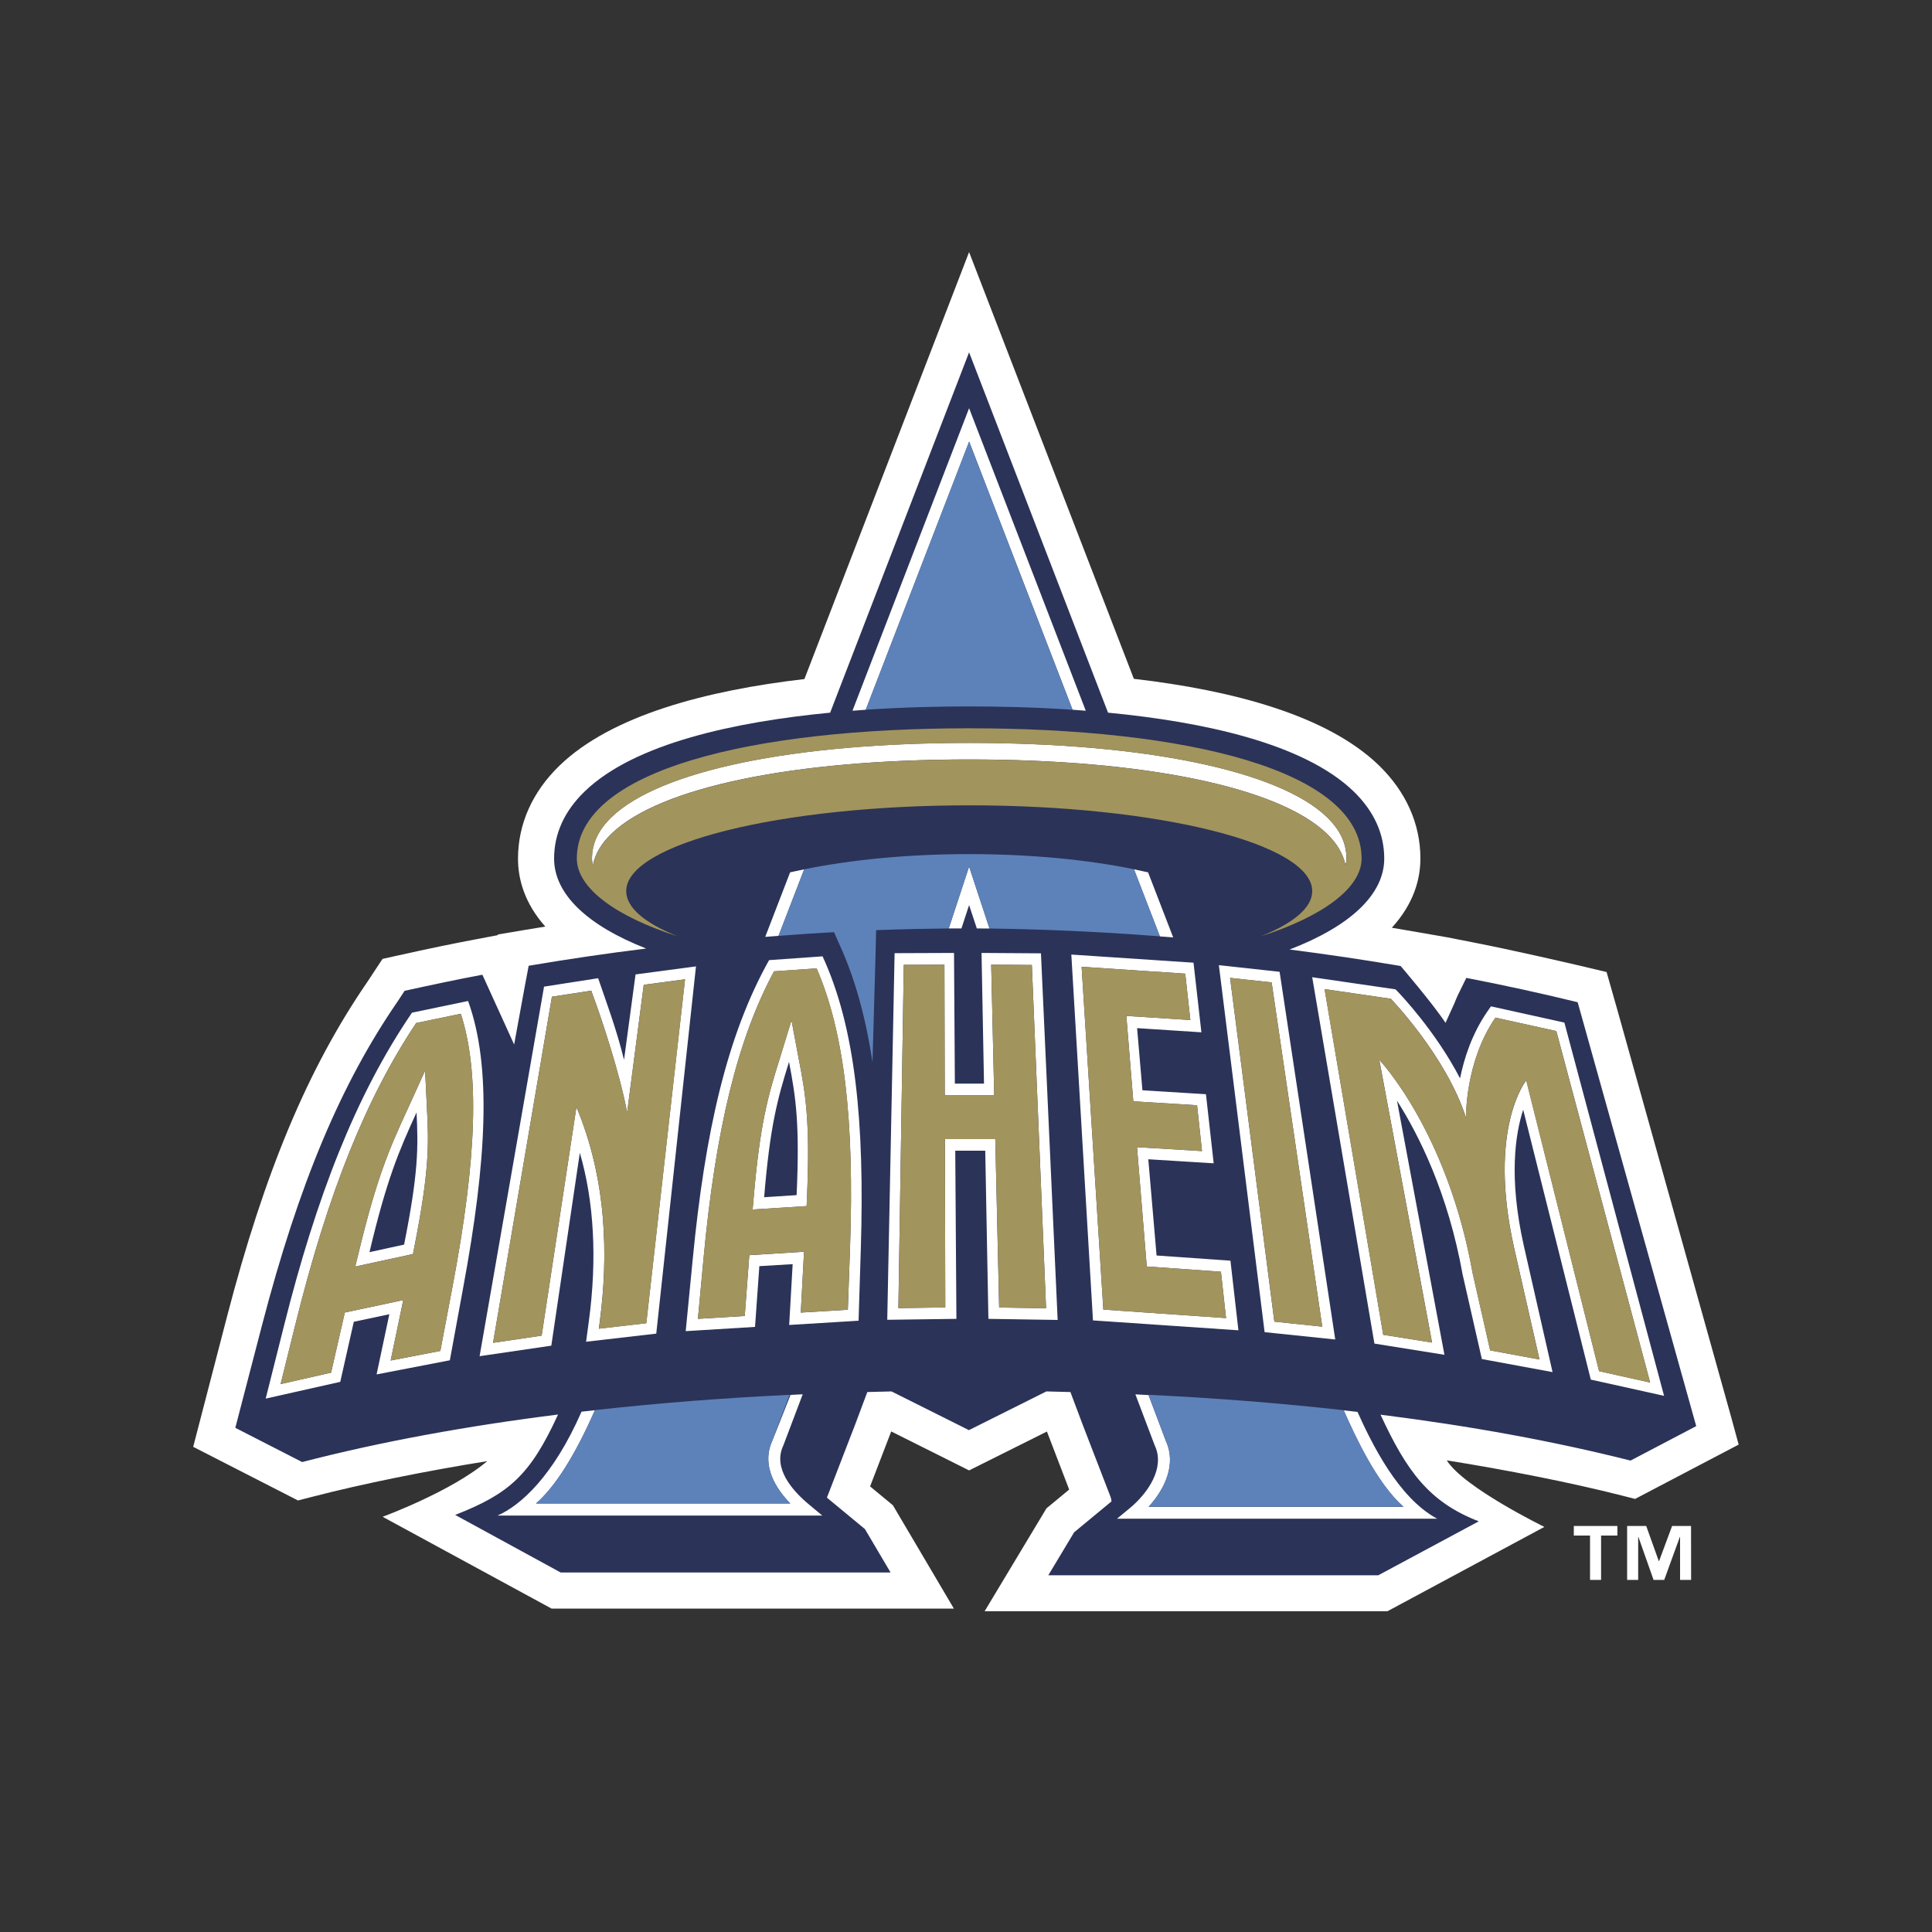 <?xml version="1.0" encoding="utf-8"?>
<!-- Generator: Adobe Illustrator 19.0.0, SVG Export Plug-In . SVG Version: 6.00 Build 0)  -->
<svg version="1.1" id="图层_1" xmlns="http://www.w3.org/2000/svg" xmlns:xlink="http://www.w3.org/1999/xlink" x="0px" y="0px"
	 width="2500px" height="2500px" viewBox="994 -994 2500 2500" style="enable-background:new 994 -994 2500 2500;"
	 xml:space="preserve">
<rect x="994" y="-994" width="2500" height="2500" fill="#333333" stroke="none"/>
<style type="text/css">
	.st0{fill:#FFFFFF;}
	.st1{fill:#2B3358;}
	.st2{fill:#5D82BA;}
	.st3{fill:#A2945D;}
</style>
<g>
	<path class="st0" d="M3233.9,838.9c-10.5-37.7-146.4-523.8-146.4-523.8l-14.6-51.3c-48.4-11.7-124.1-28.9-172.5-38.3l-34.1-6.7
		l-51.9-9c-6.5-1.1-12.9-2.2-19.4-3.3c28.6-31.3,37-63.1,37-89.7c0-44.8-18.7-86.5-53.9-120.6c-67.1-64.8-189.5-97-316.9-111.8
		L2248-667.8l-213.1,552.5c-127.3,14.8-249.5,47-316.7,111.8c-35.3,34.1-53.9,75.8-53.9,120.6c0,26.1,8.1,57.2,35.3,87.9
		c-9.8,1.6-19.6,3.2-29.3,4.8l-32,5.4l-0.2,0.9l-28.5,5.4c-28.9,5.4-60.3,11.9-102.1,21.2l-18.5,4.1l-19.8,30
		c-76.7,111.7-132.7,245.4-181.5,433.1L1244,878.2l135.6,69.4l17.1-4.4c68.3-17.7,149-33.8,227.8-46.5c-46.8,39.6-135.4,72-135.4,72
		l218.6,118.8h520.6l-78.9-133.7l-29.5-24.4c0,0,25.8-67.1,27.3-71.1l100.8,50.4l100.7-50.3c2.2,5.9,28.8,75.1,28.8,75.1l-29.4,24.3
		l-80,133.1h521.3l203-109.1c0,0-104.3-50.9-126.3-86.1c76.8,12.3,160.2,28.6,226.4,45.5l17.3,4.4l134-70.3L3233.9,838.9
		L3233.9,838.9z"/>
	<path class="st1" d="M1770.2,715.3l-1.3,10l61.4-7.1l50.1-445l-53.4,7.1l-21.5,165.2c-9.9-52.8-34.5-125-42.1-145.6
		c-1.5-4.1-2.9-8-4.3-12l-50.9,7.8L1632,743.6l62.9-9.3l45-295.8C1779.5,533.1,1781.1,631.9,1770.2,715.3z M2276.6,254.3l3.9,169.1
		h-64l-0.4-169.1l-52.6,0.2l-7,444.2l60.7-0.9l-0.5-217.8h65.2l5,217.9l60.7,1l-18.4-444.2L2276.6,254.3L2276.6,254.3z M2643,716.2
		l62,6.5l-65.5-445.5l-53.8-5.8L2643,716.2z M1982.8,555.2l42-2.7c4.2-91.9-0.9-125.8-9.8-172.4
		C1999.9,428.4,1990.4,463.2,1982.8,555.2L1982.8,555.2z"/>
	<path class="st1" d="M1995.6,262.9c-46.8,87.1-75.5,202.5-91.3,372.3l-7.2,77.4l60.6-3.7l5.9-78.7l70.8-4.4l-4.2,78.7l60.9-3.7
		l2.8-79.1c5.9-168.3-7.9-280.7-43.2-362.6L1995.6,262.9L1995.6,262.9z M2038.4,552.3l-0.6,14.4l-69.9,4.4l1.4-16.1
		c8.1-93.9,18.2-130.2,33.6-178.9l15.3-49.9l9.3,49.7C2036.8,423.1,2042.3,458.5,2038.4,552.3L2038.4,552.3z M1472.1,626.3l44.8-9.8
		c18.5-92.7,18.4-126,16.1-171C1509.7,496.3,1494.2,533.1,1472.1,626.3L1472.1,626.3z M3063.2,780.3l66.1,14.7l-121.4-454.8
		l-78.8-17.4c-39.8,57.9-38,129.7-38,129.7c-26-80.4-97.4-154.1-97.4-154.1l-85.7-12.5l75.9,447.3l63.2,10.1l-68.3-365.9
		c0,0,88.1,92.3,120.9,276.5l22.6,99.5l63.8,11.8l-32.9-144.8c-34.6-154.8,15.8-216.4,15.8-216.4L3063.2,780.3L3063.2,780.3z"/>
	<path class="st1" d="M3188.9,851.4l-153.4-548.5h0.1c-47.8-11.7-95.9-22.2-144.2-31.5c-1.4,2.8-6.1,12.4-6.1,12.4
		c-3.5,6.8-6.7,13.7-9.5,20.9c-4.3,9.4-6.3,14-11.3,24.9c-16.3-24.8-58.1-73.6-58.1-73.6c-47.8-8.1-95.7-15.2-143.7-21.3
		c79.3-30.5,122.5-71.7,122.5-117.7c0-32.3-13.4-61.5-39.7-87c-64.5-62.2-194.9-90-317.7-101.8L2248-538.1L2068.2-71.8
		C1945.5-60,1815.1-32.2,1750.7,30c-26.3,25.4-39.7,54.7-39.7,87c0,45.4,42,86.1,119.1,116.4c-48.6,6-99.5,13.4-152,22.3l-5.1,27
		l-13.7,74.9l-41.1-90.3c-32.8,6.1-66.8,13.4-100.6,20.8l-9.5,14.4c-72.5,105.4-127.3,234.7-175.2,418.9l-34.4,132.2l86.5,44.3
		c101.8-26.4,213.3-46.7,331.1-61.5c-36.1,78.8-63.6,102.7-133.1,129.9l136.5,74.5h426.9l-33.2-56.2l-49.1-40.6
		c0.3-1.3,0.8-2.5,1.3-3.6l35.6-92.2l15.3-40.9c10.4-0.3,20.8-0.5,31.3-0.8l100.2,50.1l100.2-50.1c10.4,0.2,20.8,0.5,31.1,0.8
		l16.6,44.1l34.4,89.1c1.2,2.7,1.9,5.5,2.2,8.3l-48.4,40l-33.4,55.6h427l130-69.8c-64.7-25-93.5-65.5-127.1-138
		c114.7,14.4,223.5,34.1,323.5,59.4L3188.9,851.4L3188.9,851.4z M2248-465.8l151,391.5c-5.7-0.4-11.4-0.8-17.1-1.3l-133.8-347
		l-133.8,347c0.7,0-5,0.4-17.2,1.3L2248-465.8L2248-465.8z M1576.1,766.2l-94.8,18.3l16.5-77.9l-46,9.8l-17.5,77.7l-96.5,21.7
		l23.7-94.3c41.4-164.8,92.1-297.4,165.6-405.1l72.6-15.1c30.7,84.6,24.1,206.7-6.3,370.7L1576.1,766.2L1576.1,766.2z M1707.4,747.3
		l-92.8,13.6l83.4-478.2l70-10.9c9.7,28.7,23.6,65.1,33.5,105.6l14.9-110.5l78.2-10.4l-51.4,475.2l-90.8,10.5l3.6-26.8
		c10.8-80.4,6.7-154.6-11.7-217.7L1707.4,747.3z M1637.9,967.1c29.6-13,71.9-50.7,108.6-134.4l17.3-1.9
		c-25.7,58.5-51.2,98.9-76.2,120.7h329c-26.5-27.3-34.8-55.5-23.5-80.6c0-0.1,13.4-33.1,23.8-59.9c5.3-0.3,10.5-0.6,15.8-0.8
		l-25.1,66.3l-0.1,0.2l-0.1,0.2c-13.3,28.9,11.2,57.5,34,76.4l16.6,13.8L1637.9,967.1L1637.9,967.1z M2107.9,621.6l-2.9,93.4
		l-89.8,5.5l4.5-78.7l-43.1,2.6L1971,723l-89.7,5.5l9.1-93.3c15.8-163.1,43.9-288.9,98.8-386.8l69.2-4.9
		C2101,335.7,2112.9,459.3,2107.9,621.6L2107.9,621.6z M1984.2,218.3l32.2-83.5l18.2-3.9l-33.2,86.1L1984.2,218.3z M2273,712.6
		l-4.1-217.6h-38.8l1.5,217.6l-89.5,1.2l9.5-474.4l76.9-0.3l1.1,169.1h37.7l-3.2-169.1l76.9,0.5l21.6,474.4L2273,712.6L2273,712.6z
		 M2221.7,207.4l26.3-80.1l26.4,80.2l-16.4-0.1l-10-30.2l-9.9,30.2L2221.7,207.4L2221.7,207.4z M2248.1-11.3
		c-227.5,0-400.5,35.9-462.8,96c-13.2,12.7-21.1,26-24,40.5c-0.9-2.7-1.3-5.5-1.3-8.3c0-19.6,8.3-37.1,25.4-53.6
		c62.3-60.1,235.3-96,462.8-96c227.5,0,400.5,35.9,462.8,96c17.1,16.5,25.3,34,25.3,53.6c0,2.7-0.5,5.5-1.3,8.3
		c-3-14.4-10.9-27.7-24-40.4C2648.6,24.6,2475.6-11.3,2248.1-11.3z M2721.8,739.3l-91.4-9.5l-59.2-474.9l78.6,8.6L2721.8,739.3z
		 M2512.1,219l-17.2-1.3l-33.5-86.8l18.2,3.9L2512.1,219L2512.1,219z M2408.3,714.6l-28-473.4l158.1,10.5l10.2,90.1l-83.2-5.4
		l6.9,80.4l82.2,5.1l10,89.4l-84.6-5.2l10.7,124.5l95.6,6.7l10.3,90.1L2408.3,714.6L2408.3,714.6z M2853.7,971.2h-414.3l16.6-13.7
		c23.2-19.2,45.7-51.8,32.5-80.5l-0.1-0.2l-0.1-0.2l-25.1-66.3l17,0.9l22.6,59.9c13.5,29.9-1.5,61.8-22.5,84.7h329.7
		c-34.3-30.3-61.7-89.6-77.3-124.8c6,0.7,12,1.3,17.9,2C2768.6,872.8,2803,944.1,2853.7,971.2L2853.7,971.2z M2965.7,617.5l37.3,164
		l-91.5-16.9L2887,656.8l-0.1-0.3l-0.1-0.3c-19-106.8-57.3-182.4-85.1-225.9l61.4,328.8l-90.6-14.5l-80.5-474.1l107.8,15.7l3.1,3.2
		c2.4,2.5,48.6,50.6,80.4,112c5.2-25.7,15.3-57.3,35-86l5-7.2l95,21l129,483l-94.8-21L2965,442C2954.9,473,2946,529.5,2965.7,617.5
		L2965.7,617.5z"/>
	<path class="st1" d="M2477.9,644.8l-12.6-154.4l84.1,5.1l-6.4-59.3l-82.5-5.1l-9-110.5l82.8,5.3l-6.6-60l-134.1-8.9l28.1,443.6
		l158.8,11l-6.6-60L2477.9,644.8L2477.9,644.8z M1590.3,317.8l-57.8,12c-64.9,97.6-113.9,218.8-156.7,391.7l-18.7,75.5l65.3-14.8
		l17.8-77.8l75.6-16.1l-16.3,78.2l64.3-12.4l15.5-81.9C1611.5,502.9,1614.5,393,1590.3,317.8L1590.3,317.8z M1530.8,616.3l-2.4,12.4
		l-74.7,16.2l4.6-18.8c23-95.3,39.2-133.2,62.9-184.4l22.9-50.4l2.4,49.9C1549,486.7,1549.4,521.3,1530.8,616.3L1530.8,616.3z"/>
	<path class="st2" d="M2248.1-79.9c38.3,0,84.6,1,133.7,4.3l-133.8-347l-133.8,347C2163.4-78.9,2209.8-79.9,2248.1-79.9z
		 M2073.2,212.2l6.9,15.6c19.6,42.7,33.8,92.6,42.9,152.6l4-140.9l0.7-29.9c36-1.4,67.6-1.9,94-2.2l26.3-80.1l26.4,80.2
		c55.8,0.7,131.5,3.2,220.5,10.1l-33.5-86.8c-60.6-12.4-134.1-19.6-213.3-19.6c-79.3,0-152.8,7.3-213.5,19.7
		c-11,28.6-22.1,57.4-33.2,86.1C2026.5,215,2050.4,213.5,2073.2,212.2L2073.2,212.2z M1993.1,870.8c0.1-0.1,12.2-32.3,22.7-59.9
		c-86.1,4.1-170.5,10.7-252,19.8c-25.7,58.5-51.2,99-76.2,120.7h329C1990.1,924.2,1981.7,896,1993.1,870.8L1993.1,870.8z
		 M2732.8,830.8c-84-9.3-168.2-15.9-252.6-19.9l22.7,60c13.5,29.9-1.5,61.8-22.5,84.7h329.7C2775.9,925.3,2748.4,866,2732.8,830.8
		L2732.8,830.8z"/>
	<path class="st3" d="M1590.3,317.8l-57.8,12c-64.9,97.6-113.9,218.8-156.7,391.7l-18.7,75.5l65.3-14.8l17.8-77.8l75.6-16.1
		l-16.3,78.2l64.3-12.4l15.5-81.9C1611.5,502.9,1614.5,393,1590.3,317.8L1590.3,317.8z M1453.7,644.9l4.6-18.8
		c23-95.3,39.2-133.2,62.9-184.4l22.9-50.4l2.4,49.9c2.5,45.6,2.9,80.1-15.7,175.2l-2.4,12.4L1453.7,644.9L1453.7,644.9z
		 M1827,280.4l-21.5,165.2c-9.9-52.8-34.5-125-42.1-145.6c-1.5-4.1-2.9-8-4.3-12l-50.9,7.8L1632,743.6l62.9-9.3l45-295.8
		c39.6,94.6,41.3,193.4,30.4,276.9l-1.3,10l61.4-7.1l50.1-445L1827,280.4L1827,280.4z M2050.8,259l-55.2,3.8
		c-46.8,87.1-75.5,202.5-91.3,372.3l-7.2,77.4l60.6-3.7l5.9-78.7l70.8-4.4l-4.2,78.7l60.9-3.7l2.8-79.1
		C2099.9,453.3,2086.1,340.9,2050.8,259L2050.8,259z M1967.9,571.1l1.4-16.1c8.1-93.9,18.2-130.2,33.6-178.9l15.3-49.9l9.3,49.7
		c9.2,47.1,14.7,82.5,10.8,176.3l-0.6,14.4L1967.9,571.1L1967.9,571.1z M2276.6,254.3l3.9,169.1h-64l-0.4-169.1l-52.6,0.2l-7,444.2
		l60.7-0.9l-0.5-217.8h65.2l5,217.9l60.7,1l-18.4-444.2L2276.6,254.3L2276.6,254.3z M2477.9,644.8l-12.6-154.4l84.1,5.1l-6.4-59.3
		l-82.5-5.1l-9-110.5l82.8,5.3l-6.6-60l-134.1-8.9l28.1,443.6l158.8,11l-6.6-60L2477.9,644.8L2477.9,644.8z M2585.7,271.3
		l57.3,444.9l62,6.5l-65.5-445.5L2585.7,271.3L2585.7,271.3z M2953.1,620.4l32.9,144.8l-63.8-11.8l-22.6-99.5
		c-32.8-184.2-120.9-276.5-120.9-276.5l68.3,365.9l-63.2-10.1l-75.9-447.3l85.7,12.5c0,0,71.4,73.6,97.4,154.1
		c0,0-1.7-71.8,38-129.7l78.8,17.4L3129.3,795l-66.1-14.7L2968.8,404C2968.8,404,2918.5,465.6,2953.1,620.4L2953.1,620.4z
		 M2248.1-51.6c-280.4,0-507.7,53.7-507.7,168.5c0,37.7,49.4,74.8,130.5,100.7c-42.2-16.9-66.6-37-66.6-58.5
		c0-61.3,198.8-111,443.9-111c245.1,0,443.8,49.7,443.8,111c0,21.5-24.4,41.6-66.6,58.5c81.1-26,130.5-63,130.5-100.7
		C2755.8,2.1,2528.5-51.6,2248.1-51.6L2248.1-51.6z M2735,125.2c-3-14.4-10.9-27.7-24-40.4c-62.3-60.2-235.3-96-462.8-96
		c-227.5,0-400.5,35.9-462.8,96c-13.2,12.7-21.1,26-24,40.5c-0.9-2.7-1.3-5.5-1.3-8.3c0-19.6,8.3-37.1,25.4-53.6
		c62.3-60.1,235.3-96,462.8-96c227.5,0,400.5,35.9,462.8,96c17.1,16.5,25.3,34,25.3,53.6C2736.3,119.7,2735.8,122.5,2735,125.2
		L2735,125.2z"/>
	<path class="st0" d="M3086.9,993h-21.1v57.4h-14.3V993h-21v-12.4h56.4L3086.9,993L3086.9,993z M3182.3,1050.4h-14.3v-55.6h-0.3
		l-20.2,55.6h-13.8l-19.6-55.6h-0.3v55.6h-14.3v-69.8h24.7l16.3,45.5h0.3l16.9-45.5h24.5L3182.3,1050.4L3182.3,1050.4z"/>
</g>
</svg>
